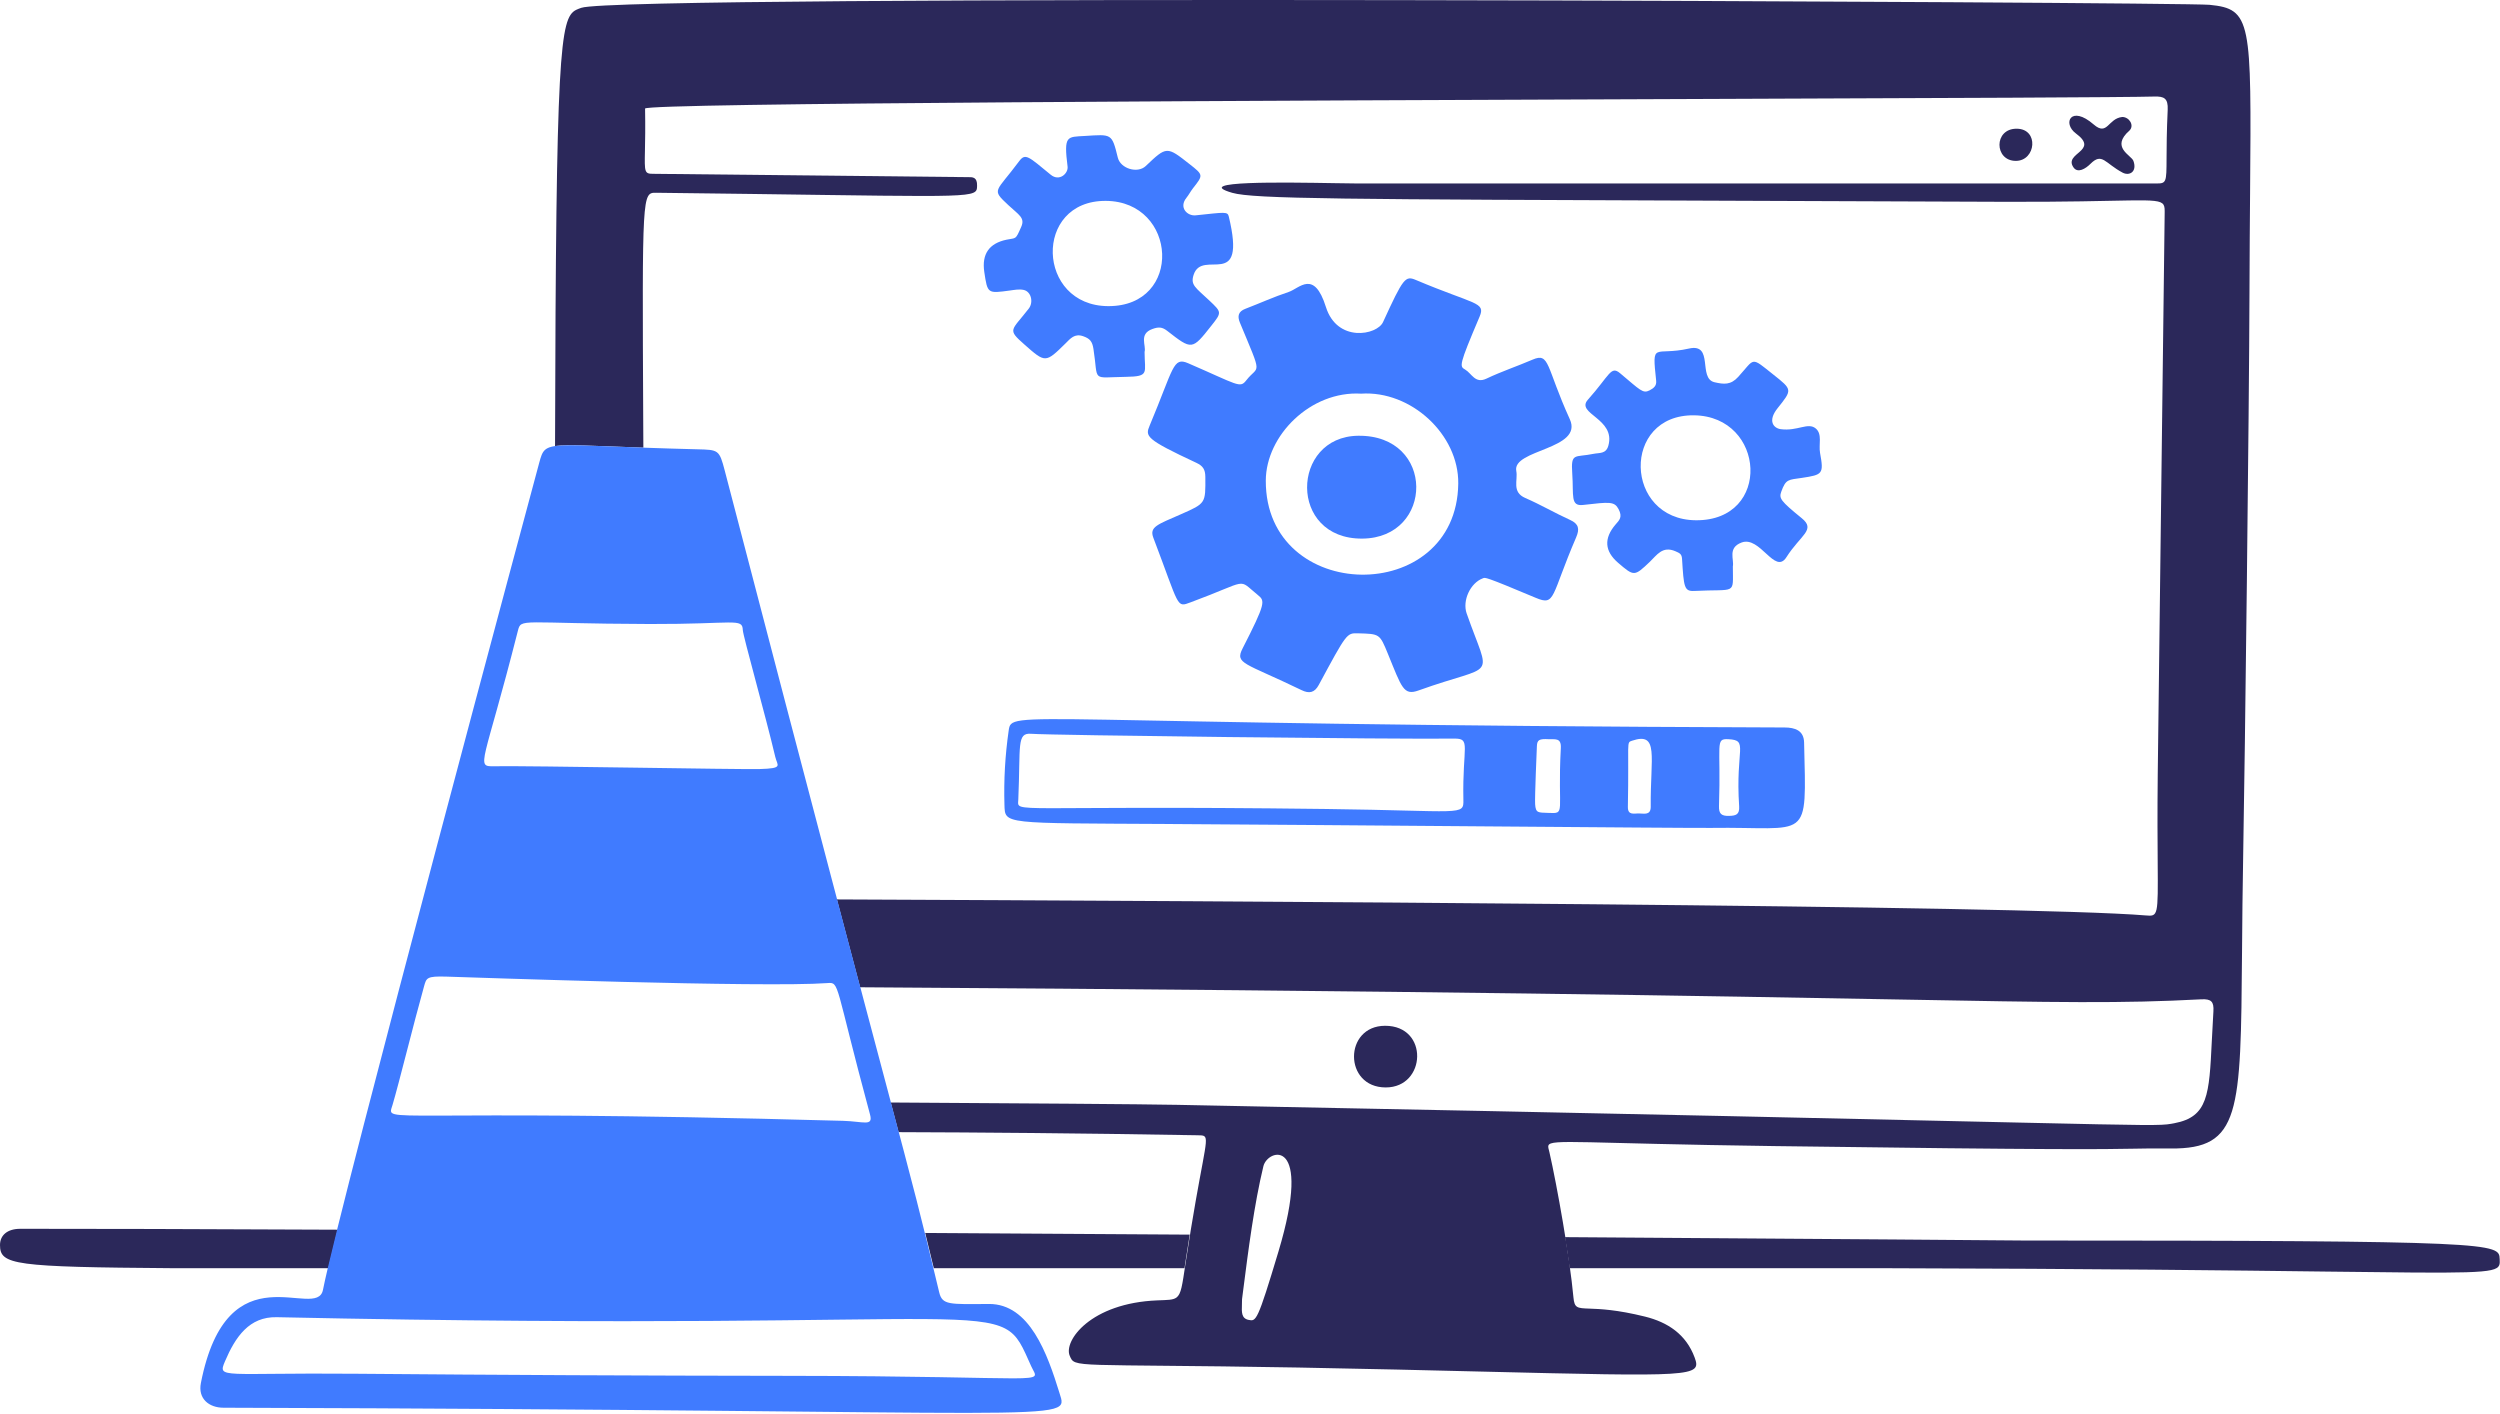 <?xml version="1.0" encoding="UTF-8"?> <svg xmlns="http://www.w3.org/2000/svg" width="626" height="354" viewBox="0 0 626 354" fill="none"><path fill-rule="evenodd" clip-rule="evenodd" d="M391.88 309.779C458.761 310.241 506.868 310.603 506.868 310.628C625.712 310.628 625.741 311.305 625.92 315.254L625.924 315.297V315.307C625.952 315.913 625.974 316.414 625.795 316.834C624.899 318.933 618.912 318.858 582.789 318.407C559.934 318.123 525.019 317.686 471.703 317.557H393.048C392.711 315.085 392.313 312.448 391.883 309.779H391.88ZM296.597 317.557L296.765 316.425C297.163 313.788 297.543 311.37 297.901 309.152C276.099 309.009 253.803 308.869 231.672 308.733C232.356 311.495 233.058 314.369 233.825 317.557H296.597ZM43.299 317.557H82.238C82.857 314.924 83.646 311.678 84.577 307.919C49.612 307.758 21.408 307.669 5.045 307.69V307.694C1.881 307.697 -2.94839e-06 309.274 -2.94839e-06 311.76C-2.94839e-06 316.73 3.389 317.256 43.299 317.557Z" fill="#2B285A"></path><path d="M346.997 272.295C357.162 272.295 357.843 256.856 346.847 256.856C336.457 256.856 336.381 272.295 346.997 272.295Z" fill="#2B285A"></path><path d="M531.418 29.291C527.803 29.667 527.728 34.185 524.263 31.172C518.542 26.198 516.356 30.871 519.821 33.429C525.843 37.879 516.6 38.241 519.219 41.942C520.279 43.443 522.232 42.243 523.436 41.039C526.374 38.101 527.029 40.849 531.494 43.224C533.217 44.142 535.191 42.995 534.206 40.286C533.683 38.853 528.409 36.897 533.228 32.68C534.507 31.401 533.152 29.291 531.422 29.291H531.418Z" fill="#2B285A"></path><path d="M504.988 32.228C499.191 32.189 499.341 40.286 504.762 40.286C509.807 40.286 510.634 32.268 504.988 32.228Z" fill="#2B285A"></path><path d="M292.631 206.331C330.208 206.546 423.133 207.388 428.404 207.309C453.33 206.944 452.33 211.376 451.746 185.923C451.678 182.913 449.485 182.168 446.852 182.161C252.488 181.516 253.359 177.342 252.567 182.985C251.683 189.118 251.331 195.315 251.514 201.508C251.679 206.478 250.912 206.091 292.631 206.327V206.331ZM364.095 184.945C368.462 184.884 366.155 186.826 366.431 200.233C366.513 204.375 366.356 203.002 332.017 202.569C251.894 201.551 254.828 203.848 254.982 200.233C255.566 186.604 254.531 183.444 258.221 183.741C262.965 184.124 350.018 185.142 364.098 184.945H364.095ZM384.836 186.847C384.9 185.271 385.395 184.959 387.817 185.095C389.322 185.181 390.97 184.644 390.83 187.281C389.949 203.827 392.249 203.748 387.591 203.547C385.212 203.443 384.535 203.651 384.395 201.362C384.288 199.592 384.804 187.628 384.836 186.851V186.847ZM413.345 201.963C413.366 204.224 411.69 203.694 410.482 203.694C409.278 203.619 407.576 204.296 407.619 202.039C407.935 185.475 407.161 185.977 408.673 185.471C415.495 183.193 413.23 189.463 413.341 201.963H413.345ZM435.483 201.888C435.623 203.998 434.656 204.26 432.922 204.299C431.041 204.339 430.371 203.773 430.435 201.813C430.962 186.227 429.382 184.923 432.771 185.095C437.97 185.36 434.512 187.435 435.483 201.888Z" fill="#407BFF"></path><path d="M367.255 153.62C366.126 150.381 368.169 145.963 371.322 144.806C371.927 144.587 371.565 144.232 384.575 149.704C389.551 151.796 388.297 149.342 394.664 134.566C395.57 132.459 395.337 131.187 393.159 130.195C389.386 128.486 385.778 126.361 381.938 124.702C378.473 123.197 380.132 120.26 379.677 117.923C378.623 112.503 396.541 112.578 393.08 104.971C387.05 91.722 388.111 88.178 383.743 90.059C379.902 91.715 375.99 93.005 372.221 94.803C369.362 96.165 368.534 93.513 366.875 92.542C365.449 91.708 365.252 91.622 370.49 79.286C372.06 75.595 369.329 76.355 354.525 70.103C351.884 68.989 351.401 69.558 346.317 80.644C344.801 83.951 334.823 85.832 332.01 76.878C329.026 67.38 325.386 72.217 322.673 73.112C318.987 74.327 315.436 75.95 311.828 77.33C310.09 77.996 309.786 79.139 310.474 80.794C316.274 94.757 315.217 91.184 312.054 95.251C310.474 97.283 310.026 96.369 297.522 90.959C293.684 89.3 293.949 92.077 287.884 106.544C286.748 109.257 286.769 109.912 299.557 115.885C301.205 116.655 301.807 117.54 301.817 119.425C301.857 126.053 301.979 126.003 295.719 128.762C289.858 131.341 287.758 131.915 288.79 134.634C295.472 152.204 294.508 152.165 298.127 150.825C313.164 145.261 309.675 144.709 314.995 149.019C316.787 150.47 316.948 151.015 311.154 162.347C309.144 166.274 311.581 165.866 325.912 172.809C327.79 173.723 329.148 173.49 330.205 171.534C337.198 158.575 337.209 158.507 339.993 158.582C345.489 158.732 345.46 158.668 347.524 163.702C351.017 172.229 351.44 174.243 355.206 172.888C374.933 165.794 373.274 170.857 367.255 153.609V153.62ZM340.824 98.572C353.325 97.745 365.299 108.812 365.148 121.087C364.772 151.961 316.84 151.284 316.955 120.335C316.998 109.038 328.177 97.82 340.828 98.572H340.824Z" fill="#407BFF"></path><path d="M433.9 141.871C434.276 140.066 432.538 137.185 436.085 135.849C440.747 134.093 444.433 144.05 447.307 139.539C450.908 133.878 454.759 132.692 451.148 129.751C445.795 125.39 445.437 124.785 446.028 123.122C447.178 119.89 447.834 120.166 451.223 119.658C456.414 118.877 456.701 118.683 455.741 113.409C455.358 111.302 456.35 108.733 454.688 107.311C452.738 105.645 450.098 108.038 445.877 107.462C444.147 107.225 442.513 105.448 445.125 102.191C448.847 97.548 448.822 97.587 443.996 93.757C438.285 89.225 439.518 89.658 435.261 94.359C433.362 96.455 431.646 96.247 429.314 95.713C425.093 94.746 429.238 85.853 422.911 87.279C414.176 89.246 413.617 85.183 414.703 95.337C414.839 96.62 414.09 97.2 413.047 97.748C411.374 98.623 410.708 97.677 405.667 93.456C403.331 91.5 403.112 93.915 397.609 100.084C394.449 103.628 404.646 104.764 402.729 111.607C402.138 113.717 400.472 113.341 399.038 113.638C394.295 114.627 393.317 113.187 393.693 118.608C394.073 124.104 393.166 126.809 396.405 126.44C403.105 125.673 404.252 125.53 405.291 127.493C406.362 129.518 405.441 130.281 404.538 131.334C401.575 134.795 401.776 137.984 405.14 140.897C409.192 144.372 409.221 144.372 413.123 140.671C414.86 139.019 416.279 136.622 419.525 138.034C420.579 138.493 421.105 138.711 421.181 139.915C421.628 147.07 421.707 148.102 424.269 147.973C434.957 147.432 433.907 149.102 433.907 141.875L433.9 141.871ZM424.638 130.274C406.641 130.127 405.964 103.76 424.187 103.993C442.108 104.219 443.767 130.431 424.638 130.274Z" fill="#407BFF"></path><path d="M286.605 88.103C287.056 86.523 285.089 83.632 288.561 82.382C290.062 81.841 290.979 81.844 292.251 82.833C298.467 87.67 298.475 87.706 303.322 81.554C305.941 78.229 305.974 78.222 302.796 75.23C299.345 71.977 298.052 71.389 298.879 68.828C301.069 62.052 312.261 73.22 307.69 54.22C307.382 52.941 306.783 53.145 299.406 53.919C297.296 54.141 295.125 51.97 297.07 49.548C297.676 48.796 298.131 47.9 298.725 47.14C301.312 43.844 301.355 43.833 297.898 41.118C292.165 36.61 292.147 36.567 286.902 41.569C284.86 43.514 280.582 42.246 279.897 39.462C278.403 33.361 278.389 33.629 271.689 34.041C267.171 34.317 266.333 33.826 267.322 41.723C267.529 43.382 265.297 45.553 263.105 43.755C257.555 39.204 256.77 38.251 255.197 40.365C249.285 48.319 248.132 47.28 252.485 51.361C255.129 53.833 256.713 54.528 255.724 56.782C254.233 60.178 254.52 59.498 252.033 60.021C247.666 60.934 245.81 63.622 246.462 68.079C247.279 73.578 247.29 73.496 252.865 72.747C253.993 72.597 255.204 72.349 256.329 72.597C258.221 73.012 258.827 75.692 257.608 77.265C253.209 82.948 252.116 82.382 256.555 86.301C261.754 90.887 261.79 90.934 266.795 86C268.009 84.803 269.059 83.421 271.238 84.194C272.9 84.782 273.506 85.474 273.799 87.358C275.114 95.789 273.047 94.488 281.932 94.363C287.955 94.273 286.601 93.385 286.601 88.114L286.605 88.103ZM277.493 76.656C259.497 76.581 258.669 50.186 276.891 50.3C294.888 50.408 296.321 76.735 277.493 76.656Z" fill="#407BFF"></path><path d="M341.125 134.867C359.122 134.72 359.498 108.87 340.072 109.113C323.203 109.325 322.526 135.017 341.125 134.867Z" fill="#407BFF"></path><path fill-rule="evenodd" clip-rule="evenodd" d="M225.001 283.491C245.036 283.556 269.622 283.742 299.786 284.269C300.664 284.283 301.258 284.258 301.599 284.538C302.835 285.559 300.743 290.621 296.848 316.425C296.024 321.889 295.773 324.028 294.587 324.906C293.713 325.551 292.334 325.511 289.843 325.612C273.051 326.271 266.293 335.769 267.855 339.467C268.02 339.857 268.149 340.18 268.35 340.452C270.005 342.68 276.598 341.244 349.409 342.931L370.537 343.433C424.233 344.733 426.132 344.78 424.337 339.918C422.198 334.132 417.637 331.097 411.912 329.678C404.843 327.926 400.593 327.772 398.021 327.679C394.893 327.568 394.237 327.543 393.99 324.859C393.08 314.917 389.874 296.841 387.967 288.486C387.795 287.741 387.573 287.193 387.731 286.806C388.405 285.147 396.025 286.318 444.369 286.981C516.248 287.97 526.933 287.769 533.962 287.637C536.631 287.587 538.778 287.544 543.543 287.583C561.016 287.723 561.085 278.758 561.403 238.616C561.454 230.515 561.549 222.414 561.69 214.313C562.145 189.538 563.184 102.94 563.27 73.195C563.299 63.675 563.363 55.435 563.421 48.294C563.768 5.103 563.79 2.247 553.256 1.204C546.477 0.531 155.131 -1.494 145.561 1.957C145.099 2.125 144.666 2.268 144.264 2.473C140.201 4.529 139.209 12.652 138.983 111.689C142.143 111.245 148.299 111.639 161.097 112.094L161.064 105.573C160.792 48.244 160.792 48.226 164.31 48.269C235.563 49.093 243.556 49.82 244.52 47.556C244.642 47.269 244.649 46.929 244.66 46.538C244.717 44.317 243.581 44.335 242.288 44.353H241.948L163.633 43.525C161.372 43.525 161.38 43.231 161.494 37.685C161.541 35.295 161.613 31.927 161.527 27.184C161.501 25.786 318.564 25.192 430.446 24.765C487.306 24.55 532.497 24.382 539.476 24.171V24.174C541.888 24.102 542.923 24.629 542.79 27.488C542.532 33.017 542.518 36.893 542.507 39.616C542.489 45.725 542.486 45.99 539.777 45.937H339.463C338.166 45.926 336.374 45.897 334.282 45.865C321.609 45.65 298.045 45.249 308.571 48.287C313.902 49.828 336.55 49.91 432.757 50.265C452.38 50.336 475.067 50.422 501.29 50.53C533.88 50.666 540.451 49.251 541.733 51.246C542.067 51.759 542.045 52.497 542.031 53.543L540.3 193.834C540.193 203.722 540.247 210.877 540.286 216.044C540.386 229.447 540.386 229.487 537.287 229.225C507.137 226.685 307.253 225.639 209.551 225.216C211.726 233.457 213.654 240.733 215.37 247.211C357.176 248.1 430.969 249.454 474.866 250.264C516.238 251.023 531.057 251.296 551.224 250.228C553.711 250.099 554.388 250.83 554.238 253.241C554.069 255.939 553.951 258.401 553.84 260.64C553.181 274.151 552.912 279.654 544.449 281.256L543.665 281.399C538.434 282.309 532.869 281.317 295.343 276.663V276.659C285.866 276.473 254.921 276.265 223.034 276.068L225.001 283.491ZM312.666 330.506H312.663C310.85 330.137 310.907 328.621 310.979 326.615C310.996 326.18 311.005 325.746 311.007 325.311L311.287 323.125C312.573 313.072 314.046 301.571 316.353 292.026C317.41 287.658 328.864 284.273 320.119 313.412C314.852 330.954 314.544 330.889 312.666 330.506Z" fill="#2B285A"></path><path d="M265.293 348.803C262.27 339.019 257.838 326.436 247.598 326.514C237.659 326.59 235.943 326.812 235.172 323.577C226.108 285.501 227.749 295.412 181.479 117.848C180.107 112.581 179.899 112.635 174.55 112.503C136.074 111.546 136.722 109.729 135.017 115.892C134.723 116.949 85.243 300.915 80.872 322.978C79.292 330.961 56.964 312.262 50.3 346.321C49.533 350.233 52.331 352.487 55.946 352.494C270.94 353.096 267.69 356.564 265.29 348.803H265.293ZM98.271 276.738C99.962 271.027 103.516 256.494 106.178 246.993C106.777 244.857 106.812 244.392 111.828 244.546C117.772 244.728 191.343 247.333 207.158 246.165C210.322 245.932 208.885 245.921 217.853 279.074C218.688 282.159 216.273 280.801 211.074 280.654C94.208 277.415 96.795 281.718 98.267 276.738H98.271ZM88.934 343.985C55.574 343.694 54.438 345.339 56.326 340.896C58.952 334.719 62.424 329.678 69.278 329.825C258.74 333.902 249.54 322.907 258.214 342.1C260.392 346.922 264.312 344.586 197.219 344.511C161.075 344.472 125.003 344.296 88.934 343.985ZM123.724 191.87C118.966 191.949 121.119 191.677 129.671 157.983C130.513 154.673 130.123 156.156 162.73 156.253C183.966 156.314 185.883 154.676 185.997 157.758C186.055 159.266 191.669 179.079 194.131 189.538C194.646 191.723 196.266 192.404 190.236 192.569C185.034 192.712 133.136 191.716 123.724 191.867V191.87Z" fill="#407BFF"></path></svg> 